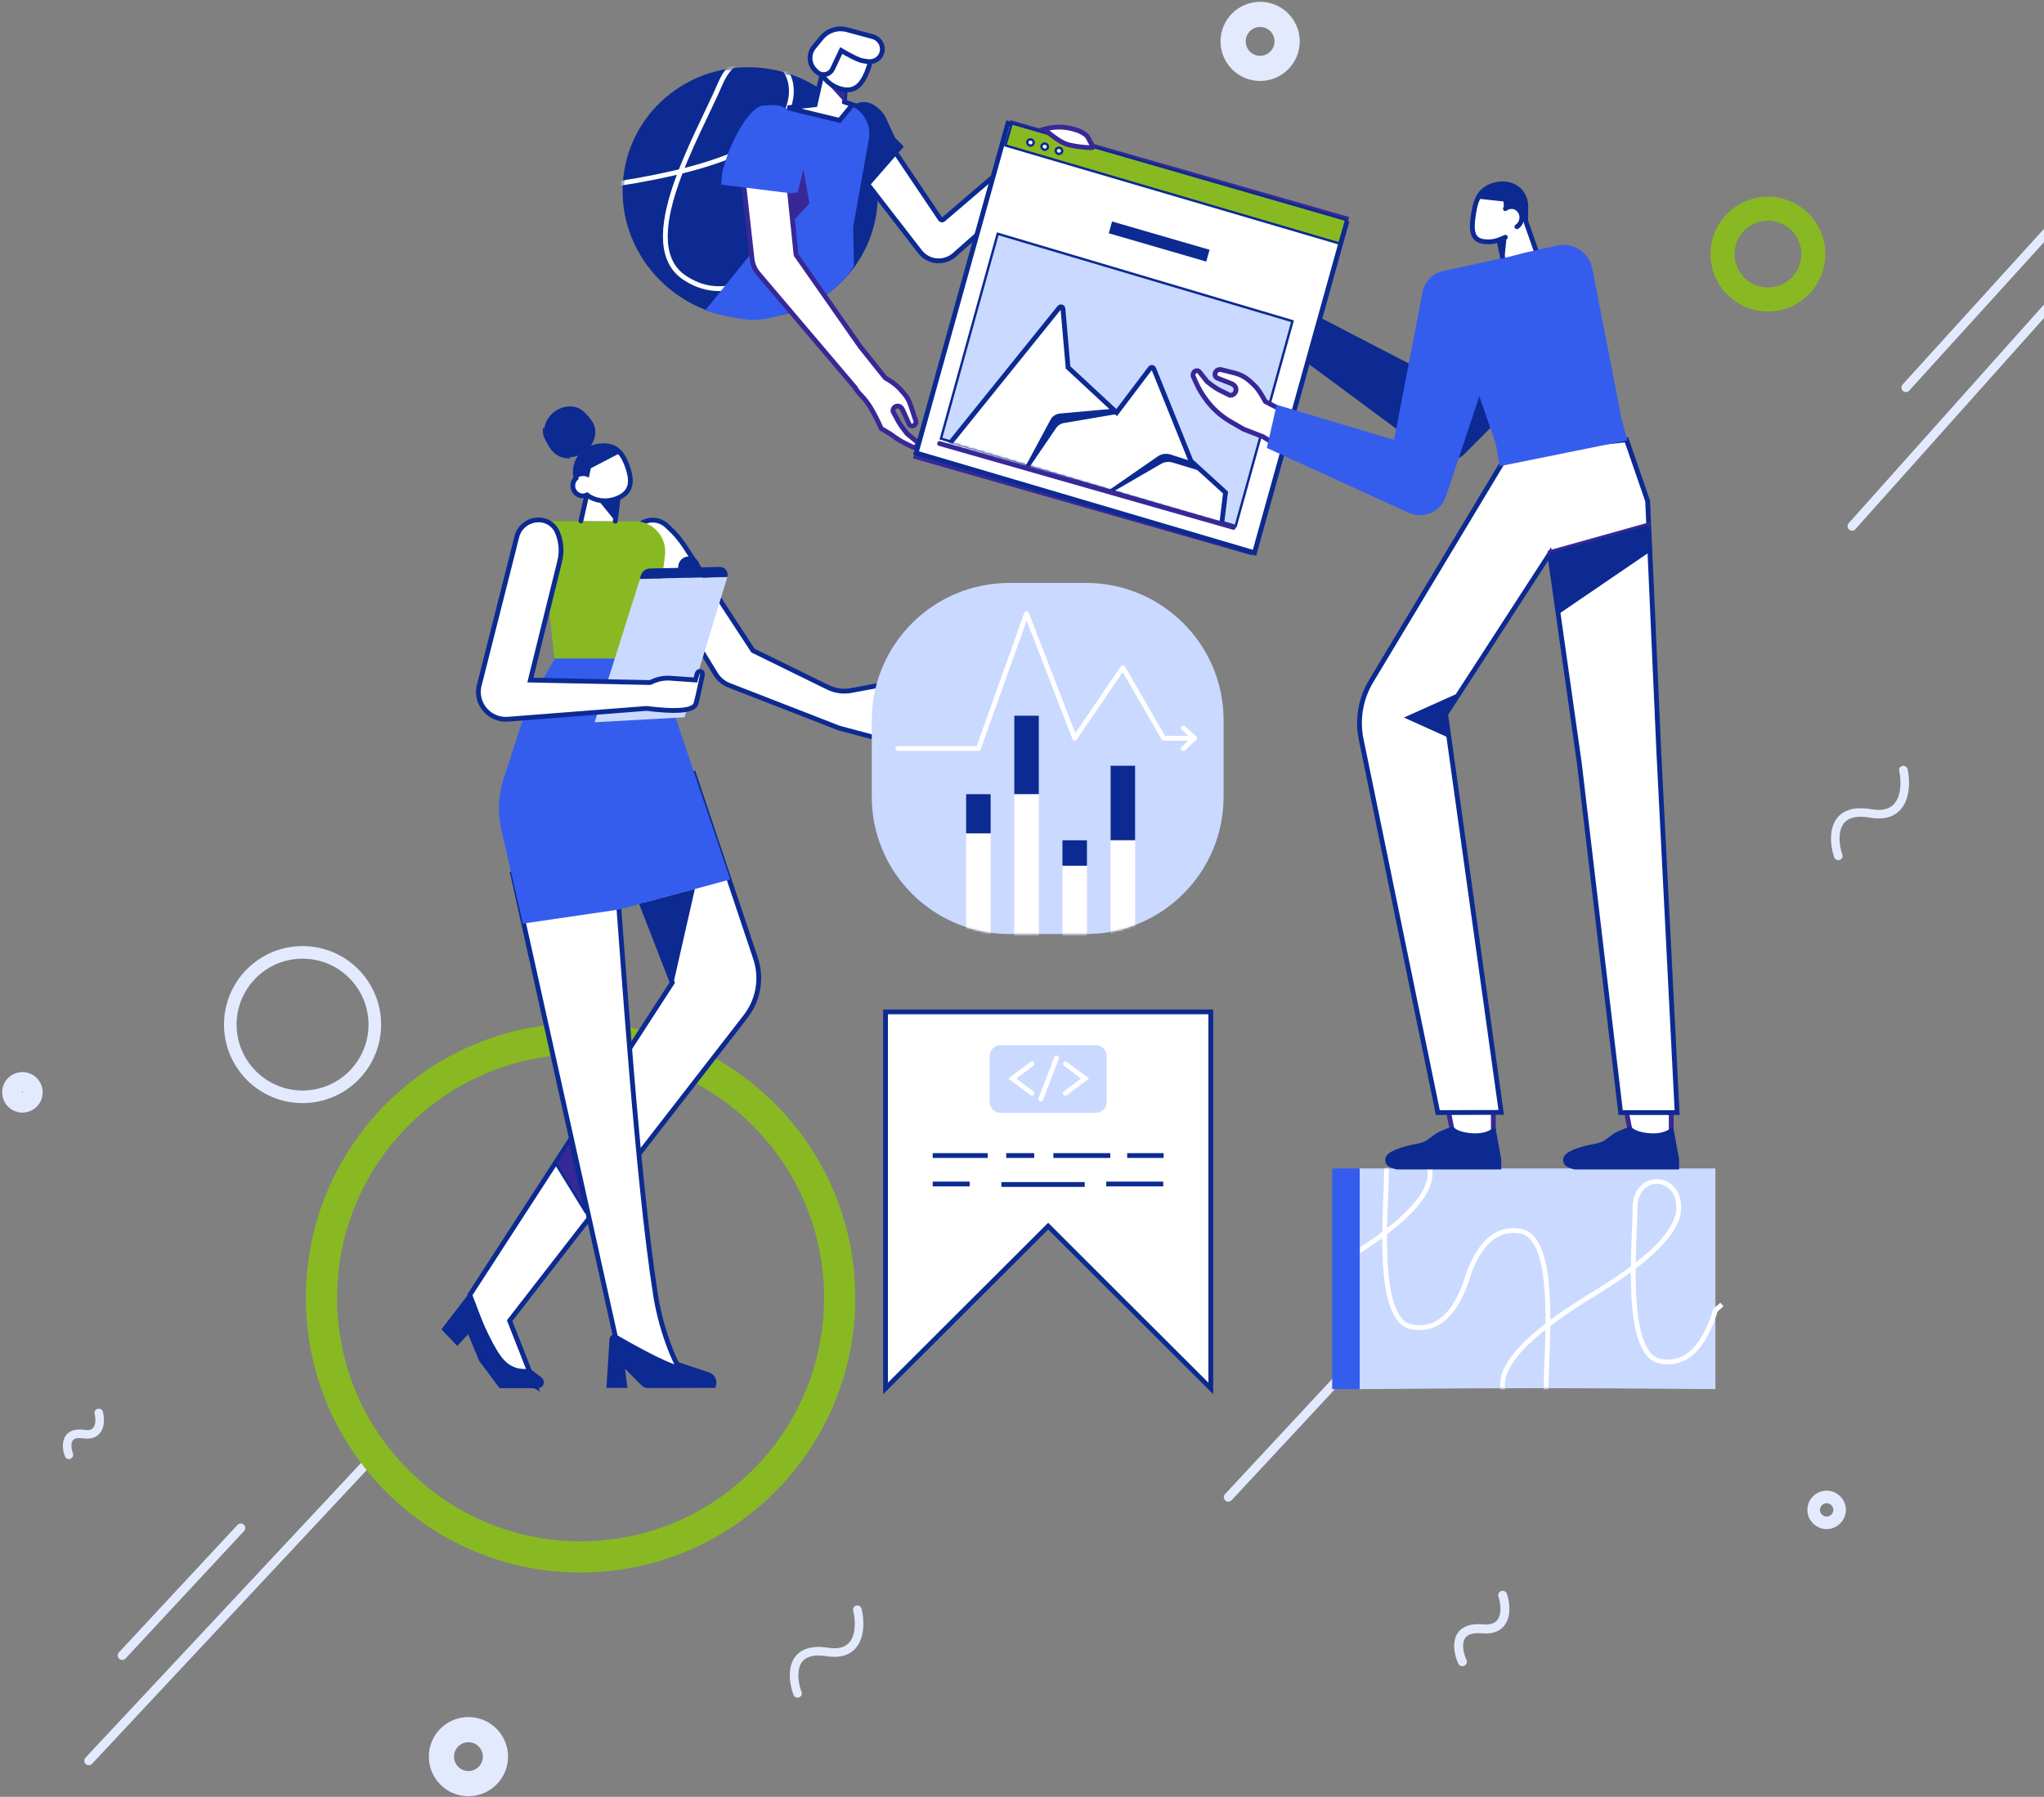<svg width="852" height="749" viewBox="0 0 852 749" fill="none" xmlns="http://www.w3.org/2000/svg">
<rect x="0" y="0" width="852" height="749" fill="#808080" stroke="none"/>
<path d="M126.118 457.2C142.751 457.2 156.236 443.724 156.236 427.1C156.236 410.476 142.751 397 126.118 397C109.484 397 96 410.476 96 427.1C96 443.724 109.484 457.2 126.118 457.2Z" stroke="#E3EAFE" stroke-width="5.248"/>
<path d="M332.447 705.88C330.387 700.708 327.984 686.001 344.907 688.624C358.813 690.805 359.082 677.692 357.366 671" stroke="#E3EAFE" stroke-width="3.572" stroke-linecap="round"/>
<path d="M100.351 636.948L75.653 663.494L50.956 690.065" stroke="#E3EAFE" stroke-width="3.748" stroke-linecap="round"/>
<path d="M154.773 608L37 733.965" stroke="#E3EAFE" stroke-width="3.748" stroke-linecap="round"/>
<path d="M195.257 743.502C201.475 743.502 206.515 738.464 206.515 732.251C206.515 726.037 201.475 721 195.257 721C189.04 721 184 726.037 184 732.251C184 738.464 189.04 743.502 195.257 743.502Z" stroke="#E3EAFE" stroke-width="10.495"/>
<path d="M9.341 459.677C11.739 459.677 13.682 457.735 13.682 455.339C13.682 452.942 11.739 451 9.341 451C6.944 451 5 452.942 5 455.339C5 457.735 6.944 459.677 9.341 459.677Z" stroke="#E3EAFE" stroke-width="8.246"/>
<path d="M609.577 692.674C607.713 688.874 605.04 677.869 617.965 678.972C628.609 679.903 628.045 669.951 626.353 665" stroke="#E3EAFE" stroke-width="3.748" stroke-linecap="round"/>
<path d="M766.257 356.787C764.294 351.394 762.283 336.05 779.819 339.09C794.216 341.59 794.952 327.986 793.382 321" stroke="#E3EAFE" stroke-width="3.572" stroke-linecap="round"/>
<path d="M28.724 606.428C27.694 603.854 26.492 596.501 34.953 597.8C41.894 598.878 42.041 592.334 41.183 589" stroke="#E3EAFE" stroke-width="3.572" stroke-linecap="round"/>
<path d="M736.934 124.846C747.391 124.846 755.868 116.374 755.868 105.923C755.868 95.472 747.391 87 736.934 87C726.477 87 718 95.472 718 105.923C718 116.374 726.477 124.846 736.934 124.846Z" stroke="#89B922" stroke-width="10"/>
<path d="M242 649C301.647 649 350 600.647 350 541C350 481.353 301.647 433 242 433C182.353 433 134 481.353 134 541C134 600.647 182.353 649 242 649Z" stroke="#89B922" stroke-width="13"/>
<path d="M561.395 571L536.698 597.546L512 624.092" stroke="#E3EAFE" stroke-width="3.748" stroke-linecap="round"/>
<path d="M761.396 634.785C764.376 634.785 766.791 632.371 766.791 629.393C766.791 626.414 764.376 624 761.396 624C758.416 624 756 626.414 756 629.393C756 632.371 758.416 634.785 761.396 634.785Z" stroke="#E3EAFE" stroke-width="5.248"/>
<path d="M525.257 28.502C531.475 28.502 536.515 23.465 536.515 17.251C536.515 11.037 531.475 6 525.257 6C519.04 6 514 11.037 514 17.251C514 23.465 519.04 28.502 525.257 28.502Z" stroke="#E3EAFE" stroke-width="10.495"/>
<path d="M365.294 84.436C363.481 112.98 338.475 134.322 309.424 132.084C280.373 129.846 258.308 104.878 260.122 76.334C261.935 47.79 286.941 26.448 315.992 28.686C345.043 30.924 367.107 55.892 365.294 84.436Z" fill="#0C2A92" stroke="#0C2A92"/>
<mask id="mask0" mask-type="alpha" maskUnits="userSpaceOnUse" x="259" y="28" width="107" height="105">
<path d="M365.379 84.542C363.612 113.025 338.608 134.274 309.508 131.977C280.408 129.68 258.27 104.711 260.036 76.228C261.803 47.745 286.808 26.497 315.907 28.793C345.007 31.09 367.145 56.059 365.379 84.542Z" fill="white" stroke="#0C2A92"/>
</mask>
<g mask="url(#mask0)">
<path d="M227.38 80.987L248.794 77.824C295.37 71.575 321.757 61.126 327.992 46.52C337.303 24.607 309.604 12.836 300.292 34.749C290.981 56.662 263.77 101.841 285.623 115.944C300.192 125.346 316.326 119.628 334.028 98.751" stroke="white" stroke-width="2"/>
</g>
<path fill-rule="evenodd" clip-rule="evenodd" d="M342.544 52.07L372.713 62.737L391.964 91.332C392.226 91.718 392.714 91.794 393.099 91.577C393.143 91.54 393.143 91.54 393.186 91.502L423.785 65.335L436.697 65.373L431.199 76.76L397.783 106.271C393.716 109.851 387.489 109.481 383.896 105.429C383.744 105.254 383.591 105.08 383.441 104.865L342.544 52.07Z" fill="white" stroke="#0C2A92" stroke-width="2" stroke-linejoin="round"/>
<path fill-rule="evenodd" clip-rule="evenodd" d="M355.22 43.605C356.564 43.252 357.53 42.995 358.122 42.792C363.418 41.335 368.272 46.432 369.643 49.968C369.924 50.684 371.079 53.14 373.062 57.375L376.729 61.118L358.398 82.087L355.22 43.605Z" fill="#0C2A92"/>
<path fill-rule="evenodd" clip-rule="evenodd" d="M315.945 46.44L331.479 44.743L347.918 43.072L348.248 43.055C355.264 42.336 361.518 47.411 362.288 54.338C362.413 55.533 362.375 56.716 362.172 57.887L355.608 94.671L355.959 110.851C352.095 117.401 345.794 122.793 337.136 127.074C332.786 129.212 322.526 132.804 316.101 133.32C311.831 133.665 304.454 132.394 293.892 129.461L323.812 92.367L315.945 46.44Z" fill="#345DEE"/>
<path fill-rule="evenodd" clip-rule="evenodd" d="M329.856 92.994L337.402 84.779L334.881 70.678L332.453 80.286L329.764 80.296L329.856 92.994Z" fill="#372898"/>
<path fill-rule="evenodd" clip-rule="evenodd" d="M351.977 42.491L352.306 37.005L342.699 30.594L339.761 43.647L328.317 44.941L349.976 50.184L355.356 43.634L351.977 42.491Z" fill="white" stroke="#0C2A92" stroke-width="2" stroke-linecap="round"/>
<path fill-rule="evenodd" clip-rule="evenodd" d="M369.024 157.542C371.128 158.758 372.703 159.853 373.754 160.789C374.572 161.502 375.573 162.556 376.795 163.995C378.056 165.477 379.016 167.142 379.592 168.983L381.683 175.27C381.957 176.108 381.606 177.024 380.837 177.418C380.153 177.777 379.305 177.511 378.939 176.83C378.942 176.79 378.901 176.787 378.903 176.746L376.213 170.784L375.841 170.184C375.242 169.282 374.025 168.989 373.119 169.578C372.43 170.019 372.09 170.771 372.243 171.559C373.197 173.306 373.969 174.711 374.592 175.861C375.215 177.01 376.386 178.609 378.095 180.778L381.924 183.918C382.43 184.364 382.589 185.071 382.302 185.664C382.014 186.256 381.333 186.575 380.641 186.443C375.438 184.103 373.794 182.798 372.339 181.751C370.884 180.705 369.179 179.682 367.311 178.647C364.454 172.1 361.709 167.565 359.157 165.048C358.074 163.988 357.163 162.818 356.425 161.537L316.161 114.117C314.671 112.373 313.744 110.22 313.482 107.992L307.975 58.836C307.585 55.453 310.059 52.401 313.462 52.075C314.584 51.952 315.725 52.157 316.764 52.642C322.963 55.504 327.185 61.373 327.884 68.132L331.826 106.253L358.566 144.472C358.752 144.772 358.982 145.034 359.212 145.296L369.024 157.542Z" fill="white" stroke="#372898" stroke-width="2" stroke-linejoin="round"/>
<path fill-rule="evenodd" clip-rule="evenodd" d="M351.934 42.549L342.777 32.405L342.408 31.766L352.276 37.466L351.934 42.549Z" fill="#372898"/>
<path fill-rule="evenodd" clip-rule="evenodd" d="M341.202 27.425C342.083 31.452 344.972 35.012 349.187 36.625C355.77 39.145 359.164 35.836 361.613 29.435C364.065 22.994 363.709 18.514 357.58 14.76C351.926 11.286 345.265 13.581 342.341 19.09C340.731 19.137 339.177 20.209 338.529 21.878C337.681 24.064 338.708 26.549 340.836 27.357C340.959 27.366 341.081 27.375 341.202 27.425Z" fill="white" stroke="#0C2A92" stroke-width="2"/>
<path fill-rule="evenodd" clip-rule="evenodd" d="M350.653 21.067C353.939 22.978 356.444 24.261 358.128 24.914C359.05 25.266 360.349 25.524 362.066 25.689C364.888 25.934 367.367 23.951 367.758 21.204C368.103 18.536 366.422 16.007 363.797 15.286L353.049 12.385C349.171 11.329 345.049 12.663 342.499 15.702L339.272 19.63C336.899 22.478 337.149 26.699 339.812 29.3L340.429 29.916C342.049 31.502 344.642 31.486 346.231 29.887C346.54 29.583 346.813 29.195 347.004 28.801L350.653 21.067Z" fill="white" stroke="#0C2A92" stroke-width="2" stroke-linecap="round"/>
<path fill-rule="evenodd" clip-rule="evenodd" d="M318.46 43.951C312.693 43.942 304.317 58.787 301.317 70.875C301.041 71.918 300.822 73.946 300.578 76.953L330.402 80.669L331.003 74.212C331.692 71.319 331.94 67.044 331.791 61.31C331.22 41.074 324.227 43.96 318.46 43.951Z" fill="#345DEE"/>
<path d="M663.027 540.185C687.523 525.468 699.771 513.244 699.771 503.474C699.771 488.838 681.542 488.838 681.542 503.474C681.542 518.109 676.627 564.714 692.152 567.453C702.516 569.252 710.135 562.179 715.092 546.113L717.754 543.783" stroke="white" stroke-width="2"/>
<path fill-rule="evenodd" clip-rule="evenodd" d="M696.617 463.778V473.589L680.232 475.225L677.364 460.507L696.617 463.778ZM622.473 463.778V473.589L606.088 475.225L603.22 460.507L622.473 463.778Z" fill="white" stroke="#372898" stroke-width="2" stroke-linecap="round"/>
<path d="M421.781 51.276L381.816 190.395L521.215 230.28L561.18 91.16L421.781 51.276Z" fill="white" stroke="#372898" stroke-width="2" stroke-linecap="round"/>
<path fill-rule="evenodd" clip-rule="evenodd" d="M648.854 113.138L607.03 161.787L544.315 129.286L539.522 147.274L597.526 190.241C601.459 193.143 606.907 192.734 610.348 189.3L666.509 132.925L648.854 113.138Z" fill="#0C2A92"/>
<path d="M522.911 230.431L561.206 93.044L420.137 51.427L381.842 188.813L522.911 230.431Z" fill="white" stroke="#0C2A92" stroke-width="2" stroke-linecap="round"/>
<path d="M419.078 60.618L421.731 51.424L561.141 91.663L558.308 101.492L419.078 60.618Z" fill="#89B922" stroke="#0C2A92"/>
<path d="M429.194 60.629C428.454 60.412 428.055 59.685 428.243 59.016C428.432 58.346 429.148 57.945 429.889 58.161C430.629 58.378 431.028 59.105 430.839 59.774C430.651 60.444 429.935 60.845 429.194 60.629ZM435.12 62.36C434.38 62.144 433.981 61.417 434.169 60.747C434.358 60.078 435.074 59.676 435.815 59.893C436.555 60.109 436.954 60.836 436.766 61.506C436.577 62.175 435.861 62.576 435.12 62.36ZM441.046 64.091C440.306 63.875 439.907 63.148 440.096 62.479C440.284 61.809 441 61.408 441.741 61.624C442.481 61.841 442.88 62.568 442.692 63.237C442.503 63.907 441.787 64.308 441.046 64.091Z" fill="white" stroke="#0C2A92"/>
<path d="M415.887 97.454L538.742 133.894L515.069 219.278L392.214 182.838L415.887 97.454Z" fill="#CAD9FF" stroke="#0C2A92"/>
<mask id="mask1" mask-type="alpha" maskUnits="userSpaceOnUse" x="391" y="96" width="149" height="124">
<path d="M415.855 97.454L538.742 133.935L515.101 219.277L392.214 182.796L415.855 97.454Z" fill="white" stroke="#0C2A92"/>
</mask>
<g mask="url(#mask1)">
<path fill-rule="evenodd" clip-rule="evenodd" d="M395.535 185.336L441.609 128.186C441.874 127.848 442.405 127.796 442.759 128.068C442.936 128.204 443.053 128.404 443.068 128.659L445.199 153.159L465.462 171.983L479.468 153.464C479.734 153.126 480.235 153.024 480.629 153.307C480.778 153.393 480.865 153.543 480.912 153.682L496.435 192.183L510.841 205.317L509.216 218.584L395.535 185.336Z" fill="white" stroke="#0C2A92" stroke-width="2" stroke-linecap="round"/>
</g>
<path d="M463.9 92.94L503.574 104.46L502.454 108.415L462.78 96.894L463.9 92.94Z" fill="#0C2A92" stroke="#0C2A92"/>
<path fill-rule="evenodd" clip-rule="evenodd" d="M526.413 182.023L518.385 178.916L513.059 175.85C508.717 173.356 504.99 169.922 502.163 165.793C502.204 165.875 502.245 165.916 502.286 165.998C501.18 164.403 499.828 162.645 497.329 156.758C497.166 155.982 497.452 155.205 498.108 154.755C498.681 154.346 499.5 154.428 499.951 155L503.187 159.089C505.399 160.847 507.079 161.991 508.226 162.564C509.373 163.136 510.847 163.872 512.65 164.771C513.551 164.853 514.411 164.403 514.862 163.626C515.558 162.523 515.189 161.051 514.083 160.356L513.387 159.947L507.57 157.658H507.529C506.628 157.29 506.177 156.227 506.587 155.328C506.997 154.346 508.021 153.856 509.045 154.101L514.657 155.491C516.91 156.063 518.958 157.126 520.72 158.639C521.989 159.743 522.972 160.683 523.628 161.419C524.693 162.686 526.004 164.689 527.478 167.428L539.481 173.602L538.416 174.991L538.457 175.032L531.083 184.844L526.413 182.023Z" fill="white" stroke="#372898" stroke-width="2"/>
<path fill-rule="evenodd" clip-rule="evenodd" d="M277.847 219.062L278.789 219.921C281.329 222.251 283.541 224.867 285.425 227.729L313.854 271.186L345.191 286.557C348.141 287.988 351.459 288.438 354.654 287.865L374.07 284.268L364.239 307.366L349.697 303.482L303.9 285.658C301.565 284.758 299.558 283.082 298.288 280.956L265.394 226.993C263.551 223.927 264.493 219.961 267.565 218.081L267.606 218.04C270.883 216.078 275.021 216.487 277.847 219.062Z" fill="white" stroke="#0C2A92" stroke-width="2" stroke-linecap="round"/>
<path fill-rule="evenodd" clip-rule="evenodd" d="M592.979 121.682L581.1 183.372L532.149 168.737L528.052 186.725L587.081 213.706C592.856 216.323 599.656 213.829 602.278 208.065C602.442 207.697 602.606 207.288 602.729 206.92L624.726 140.937L626.365 107.619L601.5 112.975C597.199 113.915 593.84 117.349 592.979 121.682Z" fill="#345DEE"/>
<path fill-rule="evenodd" clip-rule="evenodd" d="M288.826 321.511L314.919 399.431C317.705 407.73 316.148 416.846 310.782 423.755L212.429 550.528L223.161 577.837L206.571 568.066L195.838 539.777L280.223 409.61L262.199 363.21" fill="white"/>
<path d="M288.825 321.511L314.919 399.431C317.705 407.73 316.148 416.846 310.782 423.755L212.429 550.528L223.161 577.837L206.571 568.066L195.838 539.777L280.223 409.61L262.199 363.21" stroke="#0C2A92" stroke-width="2"/>
<path fill-rule="evenodd" clip-rule="evenodd" d="M257.079 367.093C259.496 396.732 265.558 490.596 273.259 539.817C275.922 556.783 282.763 570.928 284.238 571.909C290.095 575.834 281.001 571.582 256.956 559.154L213.453 363.209" fill="white"/>
<path d="M257.079 367.093C259.496 396.732 265.558 490.596 273.259 539.817C275.922 556.783 282.763 570.928 284.238 571.909C290.095 575.834 281.001 571.582 256.956 559.154L213.453 363.209" stroke="#0C2A92" stroke-width="2"/>
<path fill-rule="evenodd" clip-rule="evenodd" d="M224.923 217.263H245.158H261.667H264.575C271.58 217.263 277.274 222.946 277.274 229.936C277.274 230.468 277.233 230.999 277.192 231.49L271.785 274.702L280.223 295.347H220.826L231.108 274.702L224.923 217.263Z" fill="#89B922"/>
<path fill-rule="evenodd" clip-rule="evenodd" d="M280.223 295.142L304.391 366.603L257.898 379.153L217.958 384.999L209.028 346.121C207.349 338.885 207.717 331.322 210.011 324.25L219.556 295.142L231.231 274.497H271.784L280.223 295.142Z" fill="#345DEE"/>
<path fill-rule="evenodd" clip-rule="evenodd" d="M298.042 578.532L269.941 578.614C269.081 578.614 268.221 578.287 267.606 577.674L260.52 570.601L261.544 578.532H252.778L254.048 558.378C254.129 557.11 255.154 556.129 256.423 556.129C265.64 561.444 272.686 565.164 277.643 567.331C282.599 569.497 283.828 569.497 281.329 567.331L295.585 572.114C297.919 572.89 299.189 575.425 298.37 577.755C298.288 578.041 298.206 578.287 298.042 578.532ZM220.785 570.478L225.742 574.24C226.807 575.057 227.012 576.611 226.192 577.674C225.742 578.287 225.004 578.655 224.226 578.655H208.25L199.812 567.412L195.101 556.17L190.595 561.076L184 554.126L195.06 539.736C195.347 539.368 195.838 539.327 196.207 539.572C196.33 539.654 196.412 539.777 196.453 539.899C202.024 553.635 206.284 562.302 209.274 565.981C212.306 569.702 216.156 571.214 220.785 570.478Z" fill="#0C2A92"/>
<path fill-rule="evenodd" clip-rule="evenodd" d="M266.746 241.383L247.862 301.07L285.343 298.985L303.163 240.565L266.746 241.383Z" fill="#CAD9FF"/>
<path fill-rule="evenodd" clip-rule="evenodd" d="M232.378 221.965C233.975 225.807 234.303 230.059 233.279 234.106L221.072 283.491L270.965 284.513L272.276 283.941C274.529 282.96 276.946 282.551 279.404 282.714L289.85 283.45L290.669 280.588C290.874 280.016 291.529 279.73 292.103 279.934C292.635 280.139 292.922 280.67 292.799 281.202C291.201 289.051 290.218 293.303 289.85 293.875C288.211 296.328 281.452 296.818 269.532 295.306L211.773 299.803C205.465 300.293 199.935 295.592 199.443 289.296C199.361 288.07 199.443 286.802 199.771 285.617L215.419 223.763C216.361 219.961 219.597 217.181 223.489 216.773H223.571C227.298 216.323 230.944 218.449 232.378 221.965Z" fill="white" stroke="#0C2A92" stroke-width="2" stroke-linecap="round"/>
<path fill-rule="evenodd" clip-rule="evenodd" d="M256.464 217.263L257.693 207.451L244.585 206.348L242.127 217.181" fill="white"/>
<path d="M256.464 217.263L257.693 207.451L244.585 206.348L242.127 217.181" stroke="#0C2A92" stroke-width="2" stroke-linecap="round"/>
<path d="M257.132 208.294L256.119 216.042L249.031 207.284L257.132 208.294Z" fill="#0C2A92" stroke="#0C2A92"/>
<path fill-rule="evenodd" clip-rule="evenodd" d="M244.682 206.358C247.98 208.806 252.498 209.509 256.731 207.947C263.371 205.497 263.8 200.813 261.49 194.38C259.181 187.947 255.95 184.829 248.873 186.061C242.302 187.235 238.732 193.337 240.097 199.343C238.917 200.468 238.413 202.249 239.015 203.924C239.807 206.131 242.197 207.275 244.333 206.487C244.463 206.482 244.58 206.439 244.682 206.358Z" fill="white" stroke="#0C2A92" stroke-width="2"/>
<path d="M242.479 188.65L243.065 189.45C242.955 189.552 242.854 189.651 242.747 189.755L242.745 189.757C242.645 189.856 242.54 189.959 242.425 190.066C241.328 191.263 240.731 192.29 240.502 193.175C240.296 194.11 240.106 195.583 239.949 197.645L240.363 198.799C240.59 198.65 240.785 198.535 240.948 198.448C241.219 198.296 241.608 198.156 242.022 198.047C242.092 198.026 242.153 198.023 242.191 198.023C242.207 198.023 242.221 198.023 242.233 198.024C243.208 197.827 244.209 197.95 245.076 198.363L245.8 195.087L245.851 194.856L246.06 194.748L257.619 188.725C257.018 188.187 256.551 187.788 256.218 187.503C256.102 187.403 256.003 187.318 255.919 187.245C255.302 186.748 254.712 186.595 254.15 186.531C253.95 186.509 253.768 186.498 253.58 186.487C253.485 186.481 253.388 186.476 253.286 186.468C253.004 186.448 252.697 186.414 252.407 186.314C249.809 185.436 247.816 186.441 246.681 187.031L246.679 187.032C246.103 187.327 245.576 187.648 245.076 187.961L244.474 187.172C246.261 185.484 247.438 183.158 247.643 180.576C247.851 177.859 246.419 175.631 244.657 173.635C242.903 171.648 241.006 170.096 238.283 169.935C232.659 169.619 227.723 173.88 227.282 179.422L227.282 179.422L227.282 179.428C227.199 180.339 227.431 181.232 227.816 182.129C228.103 182.796 228.458 183.432 228.814 184.069C228.942 184.298 229.071 184.528 229.196 184.76L229.198 184.764C230.79 187.772 233.058 189.882 236.648 190.1C238.779 190.142 240.786 189.643 242.479 188.65ZM226.786 179.386C226.623 181.174 227.545 182.824 228.39 184.336C228.515 184.561 228.64 184.783 228.758 185.002C230.401 188.107 232.8 190.372 236.624 190.601L226.786 179.386Z" fill="#0C2A92" stroke="#0C2A92"/>
<path fill-rule="evenodd" clip-rule="evenodd" d="M267.115 376.619L280.715 409.814L289.645 370.568L267.115 376.619Z" fill="#0C2A92"/>
<path d="M231.652 485.073L237.489 475.328L244.263 505.534L231.652 485.073Z" fill="#372898" stroke="#0C2A92"/>
<path fill-rule="evenodd" clip-rule="evenodd" d="M626.938 110.113L624.89 100.301L626.938 110.113ZM635.95 92.125L641.685 108.478L626.569 108.437L624.726 99.852" fill="white"/>
<path d="M635.95 92.125L641.685 108.478L626.569 108.437L624.726 99.852M626.938 110.113L624.89 100.301L626.938 110.113Z" stroke="#0C2A92" stroke-width="2" stroke-linecap="round"/>
<path fill-rule="evenodd" clip-rule="evenodd" d="M677.979 183.332L686.786 208.842L691.497 314.479L699.075 463.778H675.521L658.316 318.158L645.945 230.877L602.606 297.718L625.75 463.696L599.329 463.778L567.377 308.224C565.657 299.884 567.131 291.258 571.515 283.941L628.822 188.564L677.979 183.332Z" fill="white" stroke="#0C2A92" stroke-width="2"/>
<path fill-rule="evenodd" clip-rule="evenodd" d="M566.747 487.076H715.035V579.059C682.469 578.773 657.768 578.65 640.932 578.65C624.096 578.65 599.354 578.773 566.747 579.059V487.076Z" fill="#CAD9FF"/>
<mask id="mask2" mask-type="alpha" maskUnits="userSpaceOnUse" x="566" y="487" width="150" height="93">
<path fill-rule="evenodd" clip-rule="evenodd" d="M566.747 487.076H715.035V579.059C682.469 578.773 657.768 578.65 640.932 578.65C624.096 578.65 599.354 578.773 566.747 579.059V487.076Z" fill="white"/>
</mask>
<g mask="url(#mask2)">
<path d="M559.374 525.872C583.87 511.155 596.118 498.931 596.118 489.161C596.118 474.525 577.889 474.525 577.889 489.161C577.889 503.796 572.974 550.401 588.499 553.14C598.863 554.939 606.564 548.152 611.643 532.781" stroke="white" stroke-width="2"/>
</g>
<mask id="mask3" mask-type="alpha" maskUnits="userSpaceOnUse" x="566" y="487" width="150" height="93">
<path fill-rule="evenodd" clip-rule="evenodd" d="M566.747 487.076H715.035V579.059C682.469 578.773 657.768 578.65 640.932 578.65C624.096 578.65 599.354 578.773 566.747 579.059V487.076Z" fill="white"/>
</mask>
<g mask="url(#mask3)">
<path d="M663.011 540.181C687.507 525.463 699.756 513.24 699.756 503.469C699.756 488.834 681.527 488.834 681.527 503.469C681.527 518.105 676.611 564.709 692.136 567.448C702.5 569.247 710.119 562.175 715.076 546.108L717.738 543.778" stroke="white" stroke-width="2"/>
</g>
<mask id="mask4" mask-type="alpha" maskUnits="userSpaceOnUse" x="566" y="487" width="150" height="93">
<path fill-rule="evenodd" clip-rule="evenodd" d="M566.747 487.076H715.035V579.059C682.469 578.773 657.768 578.65 640.932 578.65C624.096 578.65 599.354 578.773 566.747 579.059V487.076Z" fill="white"/>
</mask>
<g mask="url(#mask4)">
<path d="M663.421 539.935C638.638 555.021 626.267 567.448 626.267 577.219C626.267 591.855 644.496 591.855 644.496 577.219C644.496 562.584 649.412 515.979 633.886 513.24C623.523 511.441 615.903 518.513 610.947 534.58" stroke="white" stroke-width="2"/>
</g>
<path fill-rule="evenodd" clip-rule="evenodd" d="M649.058 102.386L635.95 105.248L599.206 114.733L623.497 185.049L625.135 194.329L678.347 183.577L675.889 174.42L663.723 111.994C662.412 105.33 655.981 100.997 649.304 102.305C649.263 102.346 649.14 102.346 649.058 102.386Z" fill="#345DEE"/>
<path fill-rule="evenodd" clip-rule="evenodd" d="M635.951 92.073L635.992 85.559C635.6 78.846 629.539 75.37 623.133 77.049C616.205 78.866 614.829 84.052 613.942 91.19C613.054 98.328 614.676 101.263 621.696 100.746C623.173 100.626 625.095 100.008 627.463 98.891" fill="white"/>
<path d="M635.951 92.073L635.992 85.559C635.6 78.846 629.539 75.37 623.133 77.049C616.205 78.866 614.829 84.052 613.942 91.19C613.054 98.328 614.676 101.263 621.696 100.746C623.173 100.626 625.095 100.008 627.463 98.891" stroke="#0C2A92" stroke-width="2" stroke-linecap="round"/>
<path fill-rule="evenodd" clip-rule="evenodd" d="M632.295 94.515C633.617 93.675 634.447 92.068 634.352 90.317C634.182 87.836 632.125 85.928 629.783 86.101C628.918 86.154 628.165 86.481 627.51 86.962" fill="white"/>
<path d="M632.295 94.515C633.617 93.675 634.447 92.068 634.352 90.317C634.182 87.836 632.125 85.928 629.783 86.101C628.918 86.154 628.165 86.481 627.51 86.962" stroke="#0C2A92" stroke-width="2" stroke-linecap="round"/>
<path d="M629.693 86.301L629.693 86.301C628.846 86.362 628.061 86.651 627.409 87.119L627.21 83.944L627.184 83.526L626.768 83.481L616.528 82.362C617.088 81.569 617.525 80.998 617.85 80.666L617.855 80.661L617.86 80.656C619.727 78.642 621.335 77.769 622.593 77.395C623.726 77.059 624.606 77.116 625.236 77.157C625.307 77.161 625.376 77.166 625.441 77.169L625.441 77.169L625.444 77.169C627.409 77.266 629.048 77.62 630.39 78.116C630.473 78.209 630.573 78.297 630.666 78.374C630.834 78.513 631.057 78.677 631.329 78.865C631.875 79.24 632.647 79.726 633.641 80.316C634.451 80.797 635.104 81.879 635.508 83.758C635.887 85.528 636.025 87.913 635.916 90.933L634.394 90.934C634.409 90.734 634.408 90.528 634.387 90.312C634.232 87.918 632.13 86.128 629.693 86.301Z" fill="#0C2A92" stroke="#0C2A92"/>
<path fill-rule="evenodd" clip-rule="evenodd" d="M646.027 230.345L686.99 218.898L646.027 230.345Z" fill="white"/>
<path d="M646.027 230.345L686.99 218.898" stroke="#372898" stroke-width="2" stroke-linecap="round"/>
<path fill-rule="evenodd" clip-rule="evenodd" d="M646.232 230.386L648.895 256.509L687.195 230.386V218.898L646.232 230.386Z" fill="#0C2A92"/>
<path fill-rule="evenodd" clip-rule="evenodd" d="M608.136 288.806L585.196 299.108L604.04 307.611L602.401 298.086L608.136 288.806Z" fill="#0C2A92"/>
<path fill-rule="evenodd" clip-rule="evenodd" d="M623.252 469.501L625.75 483.238V487.489H612.806H602.196H582.124C579.298 486.753 577.782 485.772 577.577 484.546C577.209 482.706 576.389 479.436 591.464 476.615C594.659 476.002 595.601 474.448 598.796 472.404C599.739 471.791 602.032 470.81 605.596 469.501C606.825 471.096 609.488 472.077 613.625 472.404C617.681 472.69 620.917 471.75 623.252 469.501ZM697.396 469.501L699.894 483.238V487.489H686.95H676.34H656.268C653.442 486.753 651.926 485.772 651.721 484.546C651.353 482.706 650.533 479.436 665.608 476.615C668.803 476.002 669.745 474.448 672.94 472.404C673.882 471.791 676.176 470.81 679.74 469.501C680.969 471.096 683.632 472.077 687.769 472.404C691.825 472.69 695.061 471.75 697.396 469.501Z" fill="#0C2A92"/>
<path d="M282.691 237.222L283.181 237.212V236.723V236.722V236.722V236.721V236.721V236.72V236.72V236.719V236.719V236.718V236.718V236.717V236.717V236.716V236.716V236.715V236.715V236.714V236.714V236.713V236.713V236.712V236.712V236.711V236.711V236.71V236.71V236.709V236.709V236.708V236.708V236.707V236.707V236.706V236.706V236.705V236.705V236.704V236.704V236.703V236.703V236.702V236.702V236.701V236.701V236.7V236.7V236.699V236.699V236.698V236.698V236.697V236.696V236.696V236.695V236.695V236.694V236.694V236.693V236.693V236.692V236.692V236.691V236.691V236.69V236.69V236.689V236.689V236.688V236.687V236.687V236.686V236.686V236.685V236.685V236.684V236.684V236.683V236.683V236.682V236.682V236.681V236.68V236.68V236.679V236.679V236.678V236.678V236.677V236.677V236.676V236.676V236.675V236.674V236.674V236.673V236.673V236.672V236.672V236.671V236.671V236.67V236.669V236.669V236.668V236.668V236.667V236.667V236.666V236.666V236.665V236.664V236.664V236.663V236.663V236.662V236.662V236.661V236.661V236.66V236.659V236.659V236.658V236.658V236.657V236.657V236.656V236.655V236.655V236.654V236.654V236.653V236.653V236.652V236.651V236.651V236.65V236.65V236.649V236.649V236.648V236.647V236.647V236.646V236.646V236.645V236.645V236.644V236.643V236.643V236.642V236.642V236.641V236.641V236.64V236.639V236.639V236.638V236.638V236.637V236.636V236.636V236.635V236.635V236.634V236.634V236.633V236.632V236.632V236.631V236.631V236.63V236.629V236.629V236.628V236.628V236.627V236.627V236.626V236.625V236.625V236.624V236.624V236.623V236.622V236.622V236.621V236.621V236.62V236.619V236.619V236.618V236.618V236.617V236.616V236.616V236.615V236.615V236.614V236.614V236.613V236.612V236.612V236.611V236.611V236.61V236.609V236.609V236.608V236.608V236.607V236.606V236.606V236.605V236.605V236.604V236.603V236.603V236.602V236.602V236.601V236.6V236.6V236.599V236.599V236.598V236.597V236.597V236.596V236.596V236.595V236.594V236.594V236.593V236.593V236.592V236.591V236.591V236.59V236.59V236.589V236.588V236.588V236.587V236.587V236.586V236.585V236.585V236.584V236.584V236.583V236.582V236.582V236.581V236.581V236.58V236.58V236.579V236.578V236.578V236.577V236.577V236.576V236.575V236.575V236.574V236.574V236.573V236.572V236.572V236.571V236.571V236.57V236.569V236.569V236.568V236.568V236.567V236.566V236.566V236.565V236.565V236.564V236.563V236.563V236.562V236.562V236.561V236.56V236.56V236.559V236.559V236.558V236.557V236.557V236.556V236.556V236.555V236.554V236.554V236.553V236.553V236.552V236.551V236.551V236.55V236.55V236.549V236.548V236.548V236.547V236.547V236.546V236.545V236.545V236.544V236.544V236.543V236.543V236.542V236.541V236.541V236.54V236.54V236.539V236.538V236.538V236.537V236.537V236.536V236.535V236.535V236.534V236.534V236.533V236.532V236.532V236.531V236.531V236.53V236.53V236.529V236.528V236.528V236.527V236.527V236.526V236.525V236.525V236.524V236.524V236.523V236.523V236.522V236.521V236.521V236.52V236.52V236.519V236.518V236.518V236.517V236.517V236.516V236.516V236.515V236.514V236.514V236.513V236.513V236.512V236.512V236.511V236.51V236.51V236.509V236.509V236.508V236.508V236.507V236.506V236.506V236.505V236.505V236.504V236.504V236.503V236.502V236.502V236.501V236.501V236.5V236.5V236.499V236.498V236.498V236.497V236.497V236.496V236.496V236.495V236.495V236.494V236.493V236.493V236.492V236.492V236.491V236.491V236.49V236.49V236.489V236.488V236.488V236.487V236.487V236.486V236.486V236.485V236.485V236.484V236.483V236.483V236.482V236.482V236.481V236.481V236.48V236.48V236.479V236.479V236.478V236.477V236.477V236.476V236.476V236.475V236.475V236.474V236.474V236.473V236.473V236.472V236.472V236.471V236.47V236.47V236.469V236.469V236.468V236.468V236.467V236.467V236.466V236.466V236.465V236.465V236.464V236.464V236.463V236.463V236.462V236.461V236.461V236.46V236.46V236.459V236.459V236.458V236.458V236.457V236.457V236.456V236.456V236.455V236.455V236.454V236.454V236.453V236.453V236.452V236.452V236.451V236.451V236.45V236.45V236.449V236.449V236.448V236.448V236.447V236.447V236.446V236.446V236.445V236.445V236.444V236.444V236.443V236.443V236.442V236.442V236.441V236.441V236.44V236.44V236.439V236.439V236.438V236.438V236.437V236.437V236.436C283.181 234.22 284.963 232.439 287.187 232.439C289.41 232.439 291.193 234.22 291.193 236.436V236.437V236.437V236.437V236.437V236.438V236.438V236.438V236.438V236.439V236.439V236.439V236.439V236.439V236.44V236.44V236.44V236.44V236.441V236.441V236.441V236.441V236.441V236.442V236.442V236.442V236.442V236.443V236.443V236.443V236.443V236.443V236.444V236.444V236.444V236.444V236.444V236.445V236.445V236.445V236.445V236.445V236.446V236.446V236.446V236.446V236.447V236.447V236.447V236.447V236.447V236.447V236.448V236.448V236.448V236.448V236.448V236.449V236.449V236.449V236.449V236.449V236.45V236.45V236.45V236.45V236.45V236.451V236.451V236.451V236.451V236.451V236.451V236.452V236.452V236.452V236.452V236.452V236.453V236.453V236.453V236.453V236.453V236.453V236.454V236.454V236.454V236.454V236.454V236.454V236.455V236.455V236.455V236.455V236.455V236.455V236.456V236.456V236.456V236.456V236.456V236.456V236.457V236.457V236.457V236.457V236.457V236.457V236.458V236.458V236.458V236.458V236.458V236.458V236.459V236.459V236.459V236.459V236.459V236.459V236.459V236.46V236.46V236.46V236.46V236.46V236.46V236.461V236.461V236.461V236.461V236.461V236.461V236.461V236.462V236.462V236.462V236.462V236.462V236.462V236.462V236.463V236.463V236.463V236.463V236.463V236.463V236.463V236.464V236.464V236.464V236.464V236.464V236.464V236.464V236.465V236.465V236.465V236.465V236.465V236.465V236.465V236.466V236.466V236.466V236.466V236.466V236.466V236.466V236.466V236.467V236.467V236.467V236.467V236.467V236.467V236.467V236.468V236.468V236.468V236.468V236.468V236.468V236.468V236.468V236.469V236.469V236.469V236.469V236.469V236.469V236.469V236.469V236.47V236.47V236.47V236.47V236.47V236.47V236.47V236.47V236.471V236.471V236.471V236.471V236.471V236.471V236.471V236.471V236.472V236.472V236.472V236.472V236.472V236.472V236.472V236.472V236.473V236.473V236.473V236.473V236.473V236.473V236.473V236.473V236.474V236.474V236.474V236.474V236.474V236.474V236.474V236.474V236.475V236.475V236.475V236.475V236.475V236.475V236.475V236.475V236.475V236.476V236.476V236.476V236.476V236.476V236.476V236.476V236.476V236.477V236.477V236.477V236.477V236.477V236.477V236.477V236.477V236.478V236.478V236.478V236.478V236.478V236.478V236.478V236.478V236.478V236.479V236.479V236.479V236.479V236.479V236.479V236.479V236.479V236.48V236.48V236.48V236.48V236.48V236.48V236.48V236.48V236.481V236.481V236.481V236.481V236.481V236.481V236.481V236.481V236.482V236.482V236.482V236.482V236.482V236.482V236.482V236.482V236.482V236.483V236.483V236.483V236.483V236.483V236.483V236.483V236.483V236.484V236.484V236.484V236.484V236.484V236.484V236.484V236.484V236.485V236.485V236.485V236.485V236.485V236.485V236.485V236.486V236.486V236.486V236.486V236.486V236.486V236.486V236.486V236.487V236.487V236.487V236.487V236.487V236.487V236.487V236.487V236.488V236.488V236.488V236.488V236.488V236.488V236.488V236.489V236.489V236.489V236.489V236.489V236.489V236.489V236.489V236.49V236.49V236.49V236.49V236.49V236.49V236.49V236.491V236.491V236.491V236.491V236.491V236.491V236.491V236.492V236.492V236.492V236.492V236.492V236.492V236.492V236.493V236.493V236.493V236.493V236.493V236.493V236.493V236.494V236.494V236.494V236.494V236.494V236.494V236.495V236.495V236.495V236.495V236.495V236.495V236.495V236.496V236.496V236.496V236.496V236.496V236.496V236.497V236.497V236.497V236.497V236.497V236.497V236.497V236.498V236.498V236.498V236.498V236.498V236.498V236.499V236.499V236.499V236.499V236.499V236.499V236.5V236.5V236.5V236.5V236.5V236.5V236.501V236.501V236.501V236.501V236.501V236.502V236.502V236.502V236.502V236.502V236.502V236.503V236.503V236.503V236.503V236.503V236.503V236.504V236.504V236.504V236.504V236.504V236.505V236.505V236.505V236.505V236.505V236.506V236.506V236.506V236.506V236.506V236.507V236.507V236.507V236.507V236.507V236.507V236.508V236.508V236.508V236.508V236.508V236.509V236.509V236.509V236.509V236.51V236.51V236.51V236.51V236.51V236.511V236.511V236.511V236.511V236.511V236.512V236.512V236.512V236.512V236.512V236.513V236.513V236.513V236.513V236.514V236.514V236.514V236.514V236.514V236.515V236.515V236.515V236.515V236.516V236.516V236.516V236.516V236.517V236.517V236.517V236.517V236.517V236.518V236.518V236.518V237.031L291.705 237.018L299.932 236.814C300.214 236.814 300.497 236.849 300.782 236.92C302.146 237.303 302.96 238.648 302.759 239.993L287.912 240.352L287.877 240.353L287.842 240.358C287.644 240.391 287.439 240.392 287.187 240.392C287.007 240.392 286.868 240.39 286.775 240.366L286.71 240.35L286.643 240.352L267.378 240.786L267.594 240.053L267.594 240.053L267.595 240.049C268.025 238.547 269.389 237.504 270.976 237.468C270.976 237.468 270.976 237.468 270.977 237.468L282.691 237.222Z" fill="#0C2A92" stroke="#0C2A92"/>
<path fill-rule="evenodd" clip-rule="evenodd" d="M420.728 242.997H452.679C484.344 242.997 510.028 268.629 510.028 300.231V332.118C510.028 363.719 484.344 389.352 452.679 389.352H420.728C389.063 389.352 363.379 363.719 363.379 332.118V300.231C363.379 268.629 389.063 242.997 420.728 242.997Z" fill="#CAD9FF"/>
<mask id="mask5" mask-type="alpha" maskUnits="userSpaceOnUse" x="363" y="242" width="148" height="148">
<path fill-rule="evenodd" clip-rule="evenodd" d="M420.728 242.997H452.679C484.344 242.997 510.028 268.629 510.028 300.231V332.118C510.028 363.719 484.344 389.352 452.679 389.352H420.728C389.063 389.352 363.379 363.719 363.379 332.118V300.231C363.379 268.629 389.063 242.997 420.728 242.997Z" fill="white"/>
</mask>
<g mask="url(#mask5)">
<path fill-rule="evenodd" clip-rule="evenodd" d="M402.704 331.014H412.945V390.292H402.704V331.014ZM422.776 298.309H433.017V390.292H422.776V298.309ZM442.848 350.228H453.089V390.292H442.848V350.228ZM462.92 319.159H473.161V390.292H462.92V319.159Z" fill="white"/>
</g>
<path fill-rule="evenodd" clip-rule="evenodd" d="M369.114 421.792H504.703C504.703 478.945 504.703 518.314 504.703 539.899C504.703 561.484 504.703 574.444 504.703 578.777L436.908 511.118L369.114 578.777V539.899V421.792Z" fill="white" stroke="#0C2A92" stroke-width="2" stroke-linecap="round"/>
<path d="M625.501 100.438L627.42 99.621L626.719 106.518L625.501 100.438Z" fill="#0C2A92" stroke="#0C2A92"/>
<path fill-rule="evenodd" clip-rule="evenodd" d="M417.041 435.692H456.776C459.275 435.692 461.282 437.696 461.282 440.189V459.404C461.282 461.897 459.275 463.901 456.776 463.901H417.041C414.542 463.901 412.535 461.897 412.535 459.404V440.189C412.535 437.696 414.542 435.692 417.041 435.692Z" fill="#CAD9FF"/>
<path d="M430.15 455.72L426.053 452.654L421.957 449.588L426.053 446.521L430.15 443.455" stroke="white" stroke-width="2" stroke-linecap="round"/>
<path d="M444.077 443.455L448.174 446.521L452.27 449.588L448.174 452.654L444.077 455.72" stroke="white" stroke-width="2" stroke-linecap="round"/>
<path d="M440.391 441.002L433.836 458.173" stroke="white" stroke-width="2" stroke-linecap="round"/>
<path fill-rule="evenodd" clip-rule="evenodd" d="M566.763 579.063H555.293V487.08H566.763V579.063Z" fill="#345DEE"/>
<path fill-rule="evenodd" clip-rule="evenodd" d="M435.27 53.86C439.08 57.131 442.111 59.175 444.282 59.992C447.559 61.219 455.547 61.832 455.547 61.423C455.547 61.137 454.81 59.665 453.294 56.926C451.942 55.373 449.484 54.187 445.921 53.451C442.357 52.715 438.834 52.838 435.27 53.86Z" fill="white" stroke="#372898" stroke-width="2" stroke-linecap="round"/>
<path fill-rule="evenodd" clip-rule="evenodd" d="M388.776 481.684H411.716H388.776ZM388.776 493.54H404.179H388.776ZM419.417 481.684H431.092H419.417ZM439.08 481.684H462.797H439.08ZM417.41 493.744H452.147H417.41ZM469.843 481.684H485.041H469.843ZM461.118 493.54H484.877H461.118Z" fill="white" stroke="#0C2A92" stroke-width="2" stroke-linecap="round"/>
<path fill-rule="evenodd" clip-rule="evenodd" d="M422.776 298.331H433.017V331.036H422.776V298.331ZM442.848 350.25H453.089V360.88H442.848V350.25ZM402.704 331.036H412.945V347.389H402.704V331.036ZM462.92 319.181H473.161V350.25H462.92V319.181Z" fill="#0C2A92"/>
<path d="M374.234 312.026H407.824L427.897 255.814L447.969 307.733L468.041 278.299L485.041 307.733H497.944" stroke="white" stroke-width="2" stroke-linecap="round" stroke-linejoin="round"/>
<path d="M493.233 303.441L497.944 307.733L493.233 312.026" stroke="white" stroke-width="2" stroke-linecap="round" stroke-linejoin="round"/>
<path fill-rule="evenodd" clip-rule="evenodd" d="M465.378 172.621L443.463 176.341C442.152 176.545 440.964 177.322 440.227 178.426L428.716 195.31L427.282 194.697L437.892 174.951C438.67 173.479 440.145 172.539 441.783 172.375L463.945 170.372L465.378 172.621ZM495.896 192.039L500.402 196.332L488.809 192.816C487.171 192.325 485.409 192.53 483.935 193.388L463.33 205.326L461.692 204.713L482.542 190.281C484.099 189.178 486.106 188.891 487.908 189.464L495.896 192.039Z" fill="#0C2A92"/>
<path fill-rule="evenodd" clip-rule="evenodd" d="M391.644 184.885L514.124 219.839L391.644 184.885Z" fill="white"/>
<path d="M391.644 184.885L514.124 219.839" stroke="#372898" stroke-width="2" stroke-linecap="round"/>
<path d="M932.08 10L794.441 161.555" stroke="#E3EAFE" stroke-width="3.748" stroke-linecap="round"/>
<path d="M886.389 91.256L772 219.329" stroke="#E3EAFE" stroke-width="3.748" stroke-linecap="round"/>
</svg>
